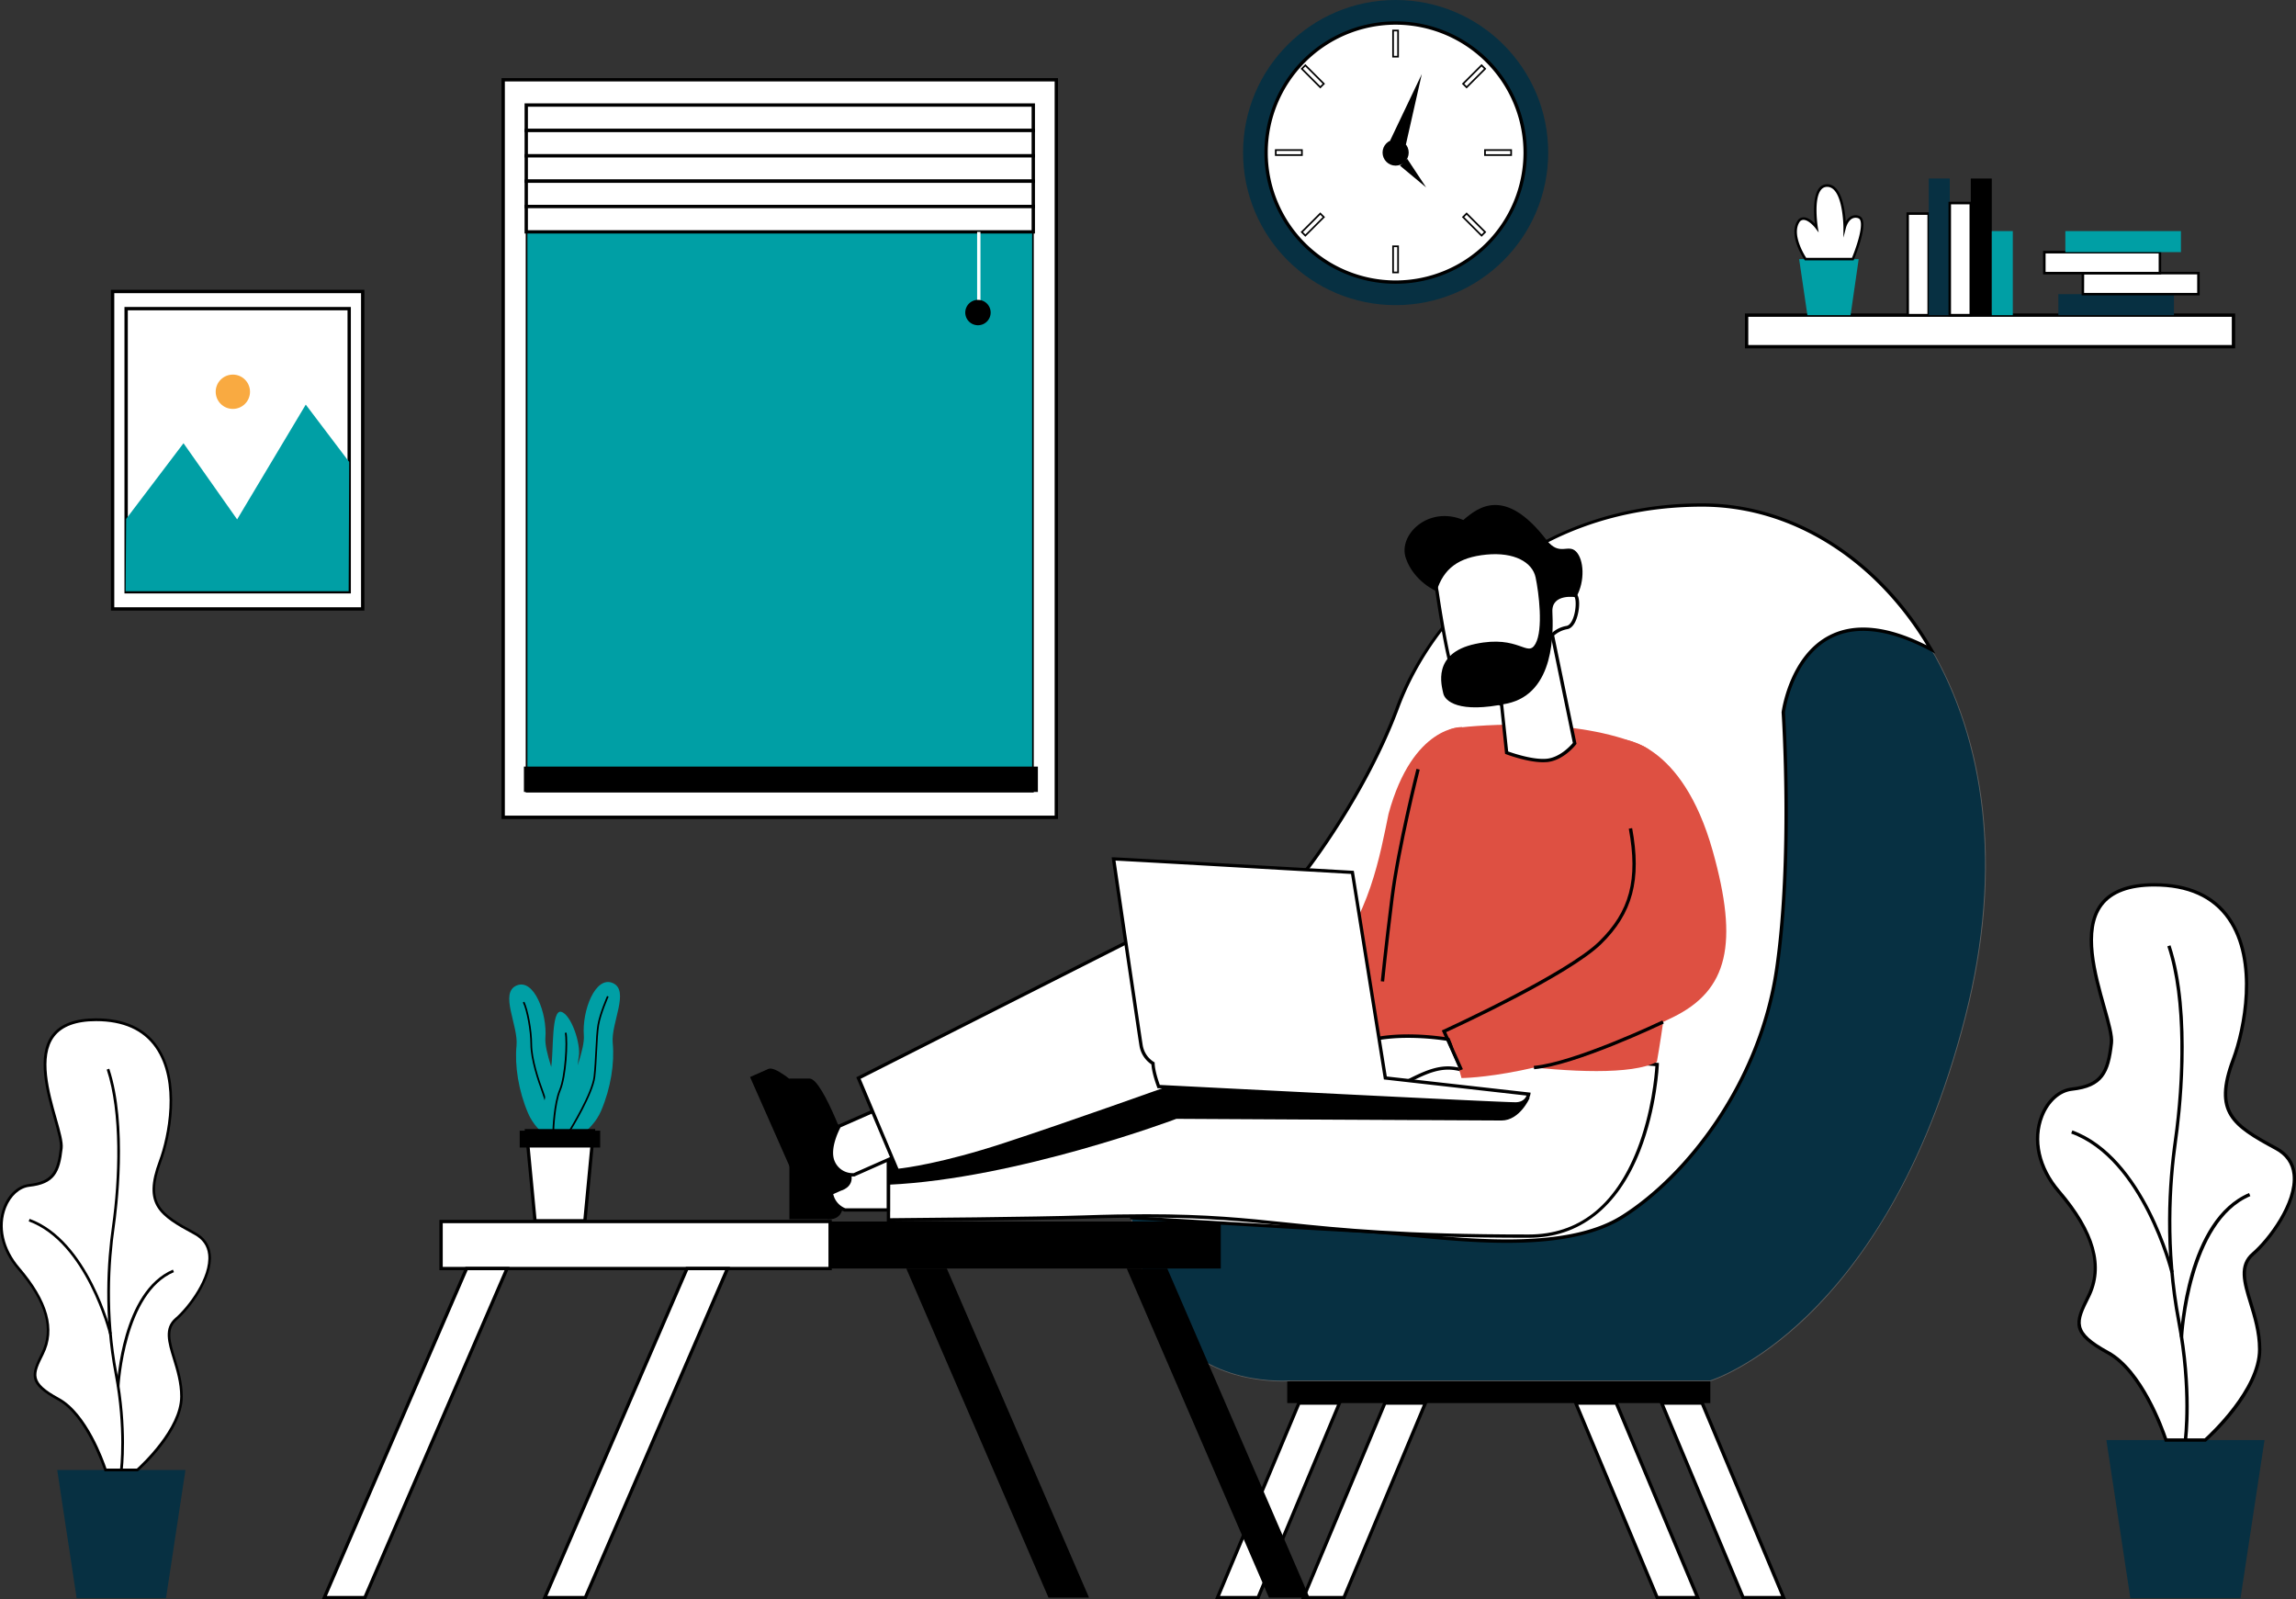 <svg xmlns="http://www.w3.org/2000/svg" viewBox="0 0 1377.04 959.13"><rect x="0" y="0" width="1377.04" height="959.13" fill="#333333" stroke="none"/><defs><style>.cls-1{fill:#073042;}.cls-2{fill:#fff;}.cls-3{fill:#009fa5;}.cls-4{fill:#f9aa41;}.cls-5{fill:#606060;}.cls-6{fill:#de5042;}</style></defs><g id="Ebene_2" data-name="Ebene 2"><g id="Layer_1" data-name="Layer 1"><g id="Plant_1" data-name="Plant 1"><polygon id="Shape" class="cls-1" points="1343.76 958.5 1277.7 958.5 1263.31 863.65 1358.16 863.65 1343.76 958.5"/><path id="Shape-2" data-name="Shape" class="cls-2" d="M1322.59,863.65S1355.2,835,1355.2,809.3s-17.79-45.45-4-57.3,39.53-49.41,13.84-63.24-37.55-21.74-25.69-53.35,19.76-104.74-47.43-104.74-23.71,77.07-25.69,94.86-5.93,25.69-23.71,27.66-31.62,33.59-7.91,61.26,25.69,47.43,17.79,63.24-9.88,21.73,11.86,33.59S1299,863.65,1299,863.65Z"/><path id="Shape-3" data-name="Shape" d="M1323,864.65h-24.66l-.22-.7c-.13-.4-13.14-40.26-34.27-51.79-22.23-12.13-20.51-18.44-12.28-34.92,9-17.9,3.35-37.65-17.65-62.14-12.21-14.25-16-31.53-10.23-46.23,3.71-9.41,10.91-15.8,18.79-16.67,17.31-1.93,20.9-9.47,22.83-26.78.46-4.15-1.78-12.08-4.38-21.26-5.57-19.72-13.2-46.73-1.47-62.24,6.15-8.13,17.09-12.25,32.53-12.25,20.81,0,36.17,6.94,45.65,20.61,17.84,25.75,9.58,67.17,2.71,85.48-11.53,30.77-.6,38.21,25.23,52.12,6.76,3.64,10.57,9.11,11.35,16.26,1.89,17.59-15.35,40.34-25,48.61-7.77,6.67-4.85,16.22-1.15,28.3,2.56,8.34,5.46,17.78,5.46,28.25,0,25.85-31.6,53.92-33,55.1Zm-23.21-2h22.45c3.15-2.86,32-29.65,32-53.35,0-10.17-2.85-19.46-5.37-27.66-3.76-12.28-7-22.88,1.76-30.4,9.38-8,26.13-30,24.32-46.88-.7-6.46-4.17-11.41-10.31-14.72-26.19-14.1-38.25-22.32-26.15-54.59,6.74-18,14.89-58.56-2.48-83.63-9.08-13.1-23.89-19.75-44-19.75-14.78,0-25.19,3.86-30.94,11.46-11.13,14.71-3.65,41.17,1.81,60.49,2.76,9.77,4.94,17.48,4.44,22-2,18.07-6,26.48-24.6,28.55-7.14.79-13.72,6.7-17.15,15.41-5.53,14-1.83,30.53,9.89,44.2,21.29,24.83,27.15,45.88,17.92,64.33-7.44,14.88-10.22,20.45,11.44,32.27C1285.3,821.6,1297.88,857,1299.76,862.65Z"/><path id="Shape-4" data-name="Shape" d="M1311.73,863.78l-2-.27c0-.29,3.84-30-3.94-70.82-8.29-43.53-5.66-83.31-2-109,5-35.33,6.67-84.39-3.91-116.13l1.89-.64c13.8,41.41,5.75,104.77,4,117.05-3.65,25.56-6.28,65.1,2,108.36C1315.61,833.5,1311.77,863.48,1311.73,863.78Z"/><path id="Shape-5" data-name="Shape" d="M1301.72,763.28c-.17-.68-17-68-59.5-83.46l.68-1.88c43.47,15.81,60.59,84.17,60.76,84.86Z"/><path id="Shape-6" data-name="Shape" d="M1309.38,801.81l-2-.1c.14-2.86,3.81-70.33,41.5-86.21l.78,1.85C1313.11,732.73,1309.41,801.12,1309.38,801.81Z"/></g><g id="Plant_2" data-name="Plant 2"><polygon id="Shape-7" data-name="Shape" class="cls-1" points="99.56 958.5 45.98 958.5 34.31 881.58 111.23 881.58 99.56 958.5"/><path id="Shape-8" data-name="Shape" class="cls-2" d="M82.39,881.58s26.44-23.24,26.44-44.07S94.4,800.65,105.62,791s32-40.07,11.22-51.29S86.39,722.13,96,696.49s16-84.94-38.46-84.94-19.23,62.5-20.84,76.92-4.8,20.84-19.23,22.44-25.64,27.24-6.41,49.68,20.84,38.46,14.43,51.28-8,17.63,9.61,27.24,28.18,42.47,28.18,42.47Z"/><path id="Shape-9" data-name="Shape" d="M82.69,882.39h-20l-.18-.56c-.11-.33-10.66-32.66-27.8-42-18-9.83-16.63-15-9.95-28.32C32,797,27.48,781,10.46,761.11c-9.91-11.55-13-25.56-8.31-37.49,3-7.63,8.85-12.81,15.24-13.52,14-1.56,17-7.68,18.52-21.72.37-3.36-1.45-9.79-3.55-17.23-4.52-16-10.71-37.9-1.2-50.48,5-6.59,13.87-9.93,26.39-9.93,16.87,0,29.33,5.62,37,16.72,14.47,20.88,7.76,54.47,2.2,69.31-9.36,25-.49,31,20.45,42.27,5.48,3,8.58,7.39,9.2,13.19,1.54,14.26-12.44,32.71-20.27,39.42-6.31,5.41-3.94,13.15-.93,23,2.07,6.76,4.42,14.42,4.42,22.91,0,21-25.63,43.72-26.72,44.68Zm-18.82-1.62h18.2c2.56-2.32,26-24,26-43.26,0-8.25-2.32-15.79-4.35-22.44-3.06-10-5.69-18.55,1.42-24.65,7.61-6.52,21.19-24.36,19.72-38-.56-5.24-3.37-9.25-8.35-11.93-21.25-11.44-31-18.1-21.21-44.27,5.46-14.57,12.07-47.49-2-67.82-7.36-10.63-19.37-16-35.68-16-12,0-20.43,3.13-25.09,9.29-9,11.94-3,33.39,1.46,49.06,2.24,7.92,4,14.17,3.6,17.85-1.63,14.66-4.9,21.48-20,23.15-5.79.65-11.12,5.44-13.91,12.51-4.48,11.35-1.48,24.75,8,35.84,17.26,20.14,22,37.2,14.53,52.17-6,12.07-8.29,16.59,9.28,26.17C52.14,847.48,62.35,876.22,63.87,880.77Z"/><path id="Shape-10" data-name="Shape" d="M73.57,881.69l-1.6-.22c0-.24,3.11-24.31-3.2-57.43-6.73-35.3-4.59-67.56-1.61-88.41C71.25,707,72.57,667.2,64,641.45l1.54-.51c11.19,33.58,4.66,85,3.24,94.92-3,20.73-5.09,52.79,1.59,87.88C76.72,857.13,73.61,881.44,73.57,881.69Z"/><path id="Shape-11" data-name="Shape" d="M65.46,800.18c-.14-.55-13.82-55.15-48.25-67.68l.55-1.52C53,743.8,66.9,799.24,67,799.8Z"/><path id="Shape-12" data-name="Shape" d="M71.67,831.43l-1.62-.08c.11-2.32,3.09-57,33.66-69.91l.62,1.5C74.7,775.41,71.7,830.87,71.67,831.43Z"/></g><g id="Element_1" data-name="Element 1"><rect id="Shape-13" data-name="Shape" class="cls-2" x="67.54" y="174.81" width="150" height="190.38"/><path id="Shape-14" data-name="Shape" d="M218.54,366.19h-152V173.81h152Zm-150-2h148V175.81h-148Z"/><rect id="Shape-15" data-name="Shape" class="cls-2" x="75.65" y="185.1" width="133.78" height="169.8"/><path id="Shape-16" data-name="Shape" d="M210.43,355.9H74.65V184.1H210.43Zm-133.78-2H208.43V186.1H76.65Z"/><polygon id="Shape-17" data-name="Shape" class="cls-3" points="75.65 311.21 110.06 265.82 142.22 311.49 183.38 242.66 209.43 277.07 209.11 354.58 75.33 354.58 75.65 311.21"/><circle id="Shape-18" data-name="Shape" class="cls-4" cx="139.65" cy="234.95" r="10.29" transform="translate(-125.23 167.56) rotate(-45)"/></g><g id="Window"><path id="Shape-19" data-name="Shape" class="cls-2" d="M301.79,47.84V490.17H633.54V47.84ZM619,474.27H316.31V63.73H619Z"/><path id="Shape-20" data-name="Shape" d="M634.54,491.17H300.79V46.84H634.54Zm-331.75-2H632.54V48.84H302.79ZM620,475.27H315.31V62.73H620Zm-302.72-2H618V64.73H317.31Z"/><rect id="Shape-21" data-name="Shape" class="cls-3" x="316.31" y="63.73" width="302.72" height="410.54"/><rect id="Shape-22" data-name="Shape" class="cls-2" x="460.06" y="-81.41" width="15.21" height="304.1" transform="translate(538.31 -397.02) rotate(90)"/><path id="Shape-23" data-name="Shape" d="M620.72,79.25H314.62V62h306.1Zm-304.1-2h302.1V64H316.62Z"/><rect id="Shape-24" data-name="Shape" class="cls-2" x="460.06" y="-66.2" width="15.21" height="304.1" transform="translate(553.51 -381.82) rotate(90)"/><path id="Shape-25" data-name="Shape" d="M620.72,94.45H314.62V77.25h306.1Zm-304.1-2h302.1V79.25H316.62Z"/><rect id="Shape-26" data-name="Shape" class="cls-2" x="460.06" y="-51" width="15.21" height="304.1" transform="translate(568.72 -366.61) rotate(90)"/><path id="Shape-27" data-name="Shape" d="M620.72,109.66H314.62V92.45h306.1Zm-304.1-2h302.1V94.45H316.62Z"/><rect id="Shape-28" data-name="Shape" class="cls-2" x="460.06" y="-35.79" width="15.21" height="304.1" transform="translate(583.92 -351.41) rotate(90)"/><path id="Shape-29" data-name="Shape" d="M620.72,124.86H314.62v-17.2h306.1Zm-304.1-2h302.1v-13.2H316.62Z"/><rect id="Shape-30" data-name="Shape" class="cls-2" x="460.06" y="-20.59" width="15.2" height="304.1" transform="translate(599.13 -336.2) rotate(90)"/><path id="Shape-31" data-name="Shape" d="M620.72,140.07H314.62V122.86h306.1Zm-304.1-2h302.1V124.86H316.62Z"/><rect id="Shape-32" data-name="Shape" x="314.23" y="459.75" width="308.25" height="15.21"/><rect id="Shape-33" data-name="Shape" class="cls-2" x="586.04" y="139.07" width="2" height="41.47"/><path id="Shape-34" data-name="Shape" d="M594.15,187.45a7.61,7.61,0,1,1-7.61-7.61A7.61,7.61,0,0,1,594.15,187.45Z"/></g><g id="Clock"><circle id="Shape-35" data-name="Shape" class="cls-1" cx="837.04" cy="91.5" r="91.5"/><circle id="Shape-36" data-name="Shape" class="cls-2" cx="837.04" cy="91.5" r="77.69"/><path id="Shape-37" data-name="Shape" d="M837,170.19A78.69,78.69,0,1,1,915.73,91.5,78.78,78.78,0,0,1,837,170.19Zm0-155.38A76.69,76.69,0,1,0,913.73,91.5,76.77,76.77,0,0,0,837,14.81Z"/><line id="Shape-38" data-name="Shape" class="cls-2" x1="837.04" y1="18.3" x2="837.04" y2="33.99"/><rect id="Shape-39" data-name="Shape" x="836.54" y="18.3" width="1" height="15.69"/><rect id="Shape-40" data-name="Shape" class="cls-2" x="835.54" y="18.3" width="3" height="15.69"/><path id="Shape-41" data-name="Shape" d="M839,34.49h-4V17.8h4Zm-3-1h2V18.8h-2Z"/><line id="Shape-42" data-name="Shape" class="cls-2" x1="906.32" y1="91.5" x2="890.63" y2="91.5"/><rect id="Shape-43" data-name="Shape" x="890.63" y="91" width="15.69" height="1"/><rect id="Shape-44" data-name="Shape" class="cls-2" x="890.63" y="90" width="15.69" height="3"/><path id="Shape-45" data-name="Shape" d="M906.82,93.5H890.13v-4h16.69Zm-15.69-1h14.69v-2H891.13Z"/><line id="Shape-46" data-name="Shape" class="cls-2" x1="889.64" y1="40.2" x2="878.55" y2="51.3"/><rect id="Shape-47" data-name="Shape" x="876.26" y="45.25" width="15.69" height="1" transform="translate(226.6 638.55) rotate(-45)"/><rect id="Shape-48" data-name="Shape" class="cls-2" x="876.26" y="44.25" width="15.69" height="3" transform="translate(226.61 638.57) rotate(-45)"/><path id="Shape-49" data-name="Shape" d="M879.61,53.06l-2.83-2.82,11.8-11.8,2.83,2.82Zm-1.41-2.82,1.41,1.41L890,41.26l-1.42-1.41Z"/><line id="Shape-50" data-name="Shape" class="cls-2" x1="889.64" y1="140.18" x2="878.55" y2="129.09"/><rect id="Shape-51" data-name="Shape" x="883.6" y="126.79" width="1" height="15.69" transform="translate(163.72 664.55) rotate(-45)"/><rect id="Shape-52" data-name="Shape" class="cls-2" x="882.6" y="126.79" width="3" height="15.69" transform="translate(163.72 664.55) rotate(-45)"/><path id="Shape-53" data-name="Shape" d="M888.58,142l-11.8-11.8,2.83-2.83,11.8,11.8Zm-10.38-11.8,10.38,10.39,1.42-1.42-10.39-10.38Z"/><line id="Shape-54" data-name="Shape" class="cls-2" x1="765.15" y1="91.5" x2="780.83" y2="91.5"/><rect id="Shape-55" data-name="Shape" x="765.15" y="91" width="15.69" height="1"/><rect id="Shape-56" data-name="Shape" class="cls-2" x="765.15" y="90" width="15.69" height="3"/><path id="Shape-57" data-name="Shape" d="M781.33,93.5H764.65v-4h16.68Zm-15.68-1h14.68v-2H765.65Z"/><line id="Shape-58" data-name="Shape" class="cls-2" x1="781.82" y1="40.2" x2="792.92" y2="51.3"/><rect id="Shape-59" data-name="Shape" x="786.87" y="37.91" width="1" height="15.69" transform="translate(198.24 570.13) rotate(-45)"/><rect id="Shape-60" data-name="Shape" class="cls-2" x="785.87" y="37.91" width="3" height="15.69" transform="translate(198.24 570.13) rotate(-45)"/><path id="Shape-61" data-name="Shape" d="M791.85,53.06l-11.79-11.8,2.82-2.82,11.8,11.8Zm-10.38-11.8,10.38,10.39,1.42-1.41L782.88,39.85Z"/><line id="Shape-62" data-name="Shape" class="cls-2" x1="781.82" y1="140.18" x2="792.92" y2="129.09"/><rect id="Shape-63" data-name="Shape" x="779.53" y="134.14" width="15.69" height="1" transform="translate(135.38 596.14) rotate(-45)"/><rect id="Shape-64" data-name="Shape" class="cls-2" x="779.53" y="133.14" width="15.69" height="3" transform="translate(135.41 596.19) rotate(-45)"/><path id="Shape-65" data-name="Shape" d="M782.88,142l-2.82-2.83,11.79-11.8,2.83,2.83Zm-1.41-2.83,1.41,1.42,10.39-10.39-1.42-1.41Z"/><line id="Shape-66" data-name="Shape" class="cls-2" x1="837.04" y1="147.71" x2="837.04" y2="163.39"/><rect id="Shape-67" data-name="Shape" x="836.54" y="147.71" width="1" height="15.69"/><rect id="Shape-68" data-name="Shape" class="cls-2" x="835.54" y="147.71" width="3" height="15.69"/><path id="Shape-69" data-name="Shape" d="M839,163.89h-4V147.21h4Zm-3-1h2V148.21h-2Z"/><polygon id="Shape-70" data-name="Shape" points="833.67 84.43 852.73 44.44 843.2 86.65 833.67 84.43"/><polygon id="Shape-71" data-name="Shape" points="843.96 95.19 855.34 112.41 839.65 99.34 843.96 95.19"/><circle id="Shape-72" data-name="Shape" cx="837.04" cy="91.5" r="7.84"/></g><g id="Element_2" data-name="Element 2"><rect id="Shape-73" data-name="Shape" class="cls-2" x="1047.54" y="189.01" width="292" height="18.91"/><path id="Shape-74" data-name="Shape" d="M1340.54,208.92h-294V188h294Zm-292-2h290V190h-290Z"/><polygon id="Shape-75" data-name="Shape" class="cls-3" points="1079.05 155.4 1084 189.01 1109.89 189.01 1114.76 155.4 1079.05 155.4"/><path id="Shape-76" data-name="Shape" class="cls-2" d="M1082.88,155.4s-10.13-14.71-3.83-23.11c4.2-4.2,10.51,4.2,10.51,4.2s-4.21-25.21,6.3-25.21,10.5,25.21,10.5,25.21,2.1-8.4,8.4-6.3-3.52,25.21-3.52,25.21Z"/><path id="Shape-77" data-name="Shape" d="M1111.73,156.15h-29.25l-.22-.33c-.43-.61-10.36-15.24-3.81-24l.07-.08a4.45,4.45,0,0,1,3.58-1.38c2.43.17,4.83,2.16,6.37,3.73-.6-5.1-1.42-16.58,2.63-21.36a6,6,0,0,1,4.76-2.22c8.76,0,10.7,15.44,11.13,22.52a8.52,8.52,0,0,1,3.1-3.25,5.92,5.92,0,0,1,4.91-.32,3.37,3.37,0,0,1,2,1.93c2.65,5.89-4.79,23.53-5.11,24.28Zm-28.45-1.5h27.46c2.19-5.27,6.85-18.36,4.93-22.63a1.93,1.93,0,0,0-1.14-1.12,4.46,4.46,0,0,0-3.72.22c-2.66,1.46-3.71,5.51-3.72,5.56l-1.48,5.85v-6c0-.24-.12-24.46-9.75-24.46a4.48,4.48,0,0,0-3.61,1.69c-4.73,5.58-2,22.48-2,22.65l.5,3-1.84-2.46c0-.05-3.68-4.83-7-5.07a2.92,2.92,0,0,0-2.37.92C1074.28,140,1081.88,152.48,1083.28,154.65Z"/><rect id="Shape-78" data-name="Shape" class="cls-2" x="1144.17" y="128.09" width="12.6" height="60.92"/><path id="Shape-79" data-name="Shape" d="M1157.53,189.76h-14.11V127.34h14.11Zm-12.61-1.5H1156V128.84h-11.11Z"/><rect id="Shape-80" data-name="Shape" class="cls-1" x="1156.78" y="107.08" width="12.6" height="81.93"/><rect id="Shape-81" data-name="Shape" class="cls-2" x="1169.38" y="121.79" width="12.6" height="67.22"/><path id="Shape-82" data-name="Shape" d="M1182.74,189.76h-14.11V121h14.11Zm-12.61-1.5h11.11V122.54h-11.11Z"/><rect id="Shape-83" data-name="Shape" x="1181.99" y="107.08" width="12.6" height="81.93"/><rect id="Shape-84" data-name="Shape" class="cls-3" x="1194.59" y="138.59" width="12.6" height="50.42"/><rect id="Shape-85" data-name="Shape" class="cls-1" x="1262.86" y="148.05" width="12.6" height="69.32" transform="translate(1451.88 -1086.46) rotate(90)"/><rect id="Shape-86" data-name="Shape" class="cls-2" x="1277.57" y="135.44" width="12.6" height="69.32" transform="translate(1453.98 -1113.77) rotate(90)"/><path id="Shape-87" data-name="Shape" d="M1319.28,177.16h-70.82V163.05h70.82Zm-69.32-1.5h67.82V164.55H1250Z"/><rect id="Shape-88" data-name="Shape" class="cls-2" x="1254.46" y="122.84" width="12.6" height="69.32" transform="translate(1418.26 -1103.26) rotate(90)"/><path id="Shape-89" data-name="Shape" d="M1296.18,164.55h-70.83v-14.1h70.83Zm-69.33-1.5h67.83V152h-67.83Z"/><rect id="Shape-90" data-name="Shape" class="cls-3" x="1267.07" y="110.23" width="12.6" height="69.32" transform="translate(1418.26 -1128.47) rotate(90)"/></g><g id="Chair"><rect id="Shape-91" data-name="Shape" x="772.03" y="827.86" width="253.75" height="13.61"/><polygon id="Shape-92" data-name="Shape" class="cls-2" points="779.05 841.47 730.23 958.13 754.53 958.13 803.35 841.47 779.05 841.47"/><path id="Shape-93" data-name="Shape" d="M755.2,959.13H728.72l49.66-118.66h26.47Zm-23.47-2h22.14l48-114.66H779.71Z"/><polygon id="Shape-94" data-name="Shape" class="cls-2" points="830.57 841.47 781.75 958.13 806.06 958.13 854.88 841.47 830.57 841.47"/><path id="Shape-95" data-name="Shape" d="M806.73,959.13H780.25l49.66-118.66h26.47Zm-23.47-2h22.13l48-114.66H831.24Z"/><polygon id="Shape-96" data-name="Shape" class="cls-2" points="1020.92 841.47 1069.74 958.13 1045.43 958.13 996.61 841.47 1020.92 841.47"/><path id="Shape-97" data-name="Shape" d="M1071.24,959.13h-26.47L995.11,840.47h26.47Zm-25.14-2h22.13l-48-114.66H998.11Z"/><polygon id="Shape-98" data-name="Shape" class="cls-2" points="969.39 841.47 1018.21 958.13 993.9 958.13 945.09 841.47 969.39 841.47"/><path id="Shape-99" data-name="Shape" d="M1019.71,959.13H993.24L943.58,840.47h26.48Zm-25.14-2h22.14l-48-114.66H946.59Z"/><path id="Shape-100" data-name="Shape" class="cls-2" d="M783.61,521.6s35.09-44.71,54.53-97.21,78.75-121.52,182.78-121.52,205.13,121.52,157.5,307.21-152.64,217.78-152.64,217.78H774s-53.47,4.86-76.81-37-21.39-106-21.39-106Z"/><path id="Shape-101" data-name="Shape" class="cls-5" d="M769.2,828.51c-13.69,0-53.35-3.1-72.46-37.35-23.14-41.45-21.48-105.59-21.46-106.23v-.14l.08-.12L783.21,521.29c.36-.45,35.27-45.25,54.46-97.07,11.16-30.12,33-59.52,59.83-80.67,34.23-26.94,76.91-41.18,123.42-41.18,46.06,0,90.79,23.6,122.71,64.74,21.74,28,36.74,63.43,43.36,102.39,7.41,43.55,4.69,90.89-8.09,140.71-24.64,96-64.89,150.21-94.32,178.75-31.92,31-58.39,39.3-58.65,39.38l-.15,0H774C773.89,828.37,772.14,828.51,769.2,828.51ZM676.28,685.1c-.08,3.39-1.15,65.3,21.33,105.57,22.9,41,75.78,36.74,76.32,36.69H1025.7c1.52-.49,27.28-9.12,58.24-39.17,29.32-28.45,69.42-82.46,94-178.23,24.14-94.09,11.35-182.38-35.09-242.23-31.73-40.91-76.17-64.36-121.92-64.36-101.43,0-161.6,65.29-182.31,121.2-19.11,51.59-53.75,96.24-54.6,97.32Z"/><path id="Shape-102" data-name="Shape" class="cls-1" d="M1178.42,610.08c-47.64,185.7-152.64,217.78-152.64,217.78H774s-53.47,4.86-76.81-37c-10.23-18.33-15.6-41-18.4-60.59,29.09,1.74,109.16,6.52,139.93,8.1,37.91,1.94,114.72,16.52,154.58-8.75s82.64-81.67,92.36-148.75,3.89-153.61,3.89-153.61,9.93-79.55,88.58-37.83C1189.29,442.94,1201.85,518.75,1178.42,610.08Z"/><path id="Shape-103" data-name="Shape" class="cls-2" d="M1158.11,389.48c-78.65-41.72-88.58,37.83-88.58,37.83s5.83,86.52-3.89,153.61-52.5,123.47-92.36,148.75-116.67,10.69-154.58,8.75c-30.77-1.58-110.84-6.36-139.93-8.1a294,294,0,0,1-3-45.38L783.61,521.6s35.09-44.71,54.53-97.21,78.75-121.52,182.78-121.52C1073.78,302.87,1125.89,334.25,1158.11,389.48Z"/><path id="Shape-104" data-name="Shape" d="M903.81,745.37c-20.38,0-41.11-2-58.95-3.75-9.67-.94-18.79-1.83-26.21-2.21-21-1.07-68-3.79-139.94-8.1l-.82,0-.11-.81a299,299,0,0,1-3-45.55v-.28l.16-.24L782.78,521.05c.39-.51,35.26-45.26,54.42-97,11.19-30.2,33.06-59.68,60-80.88,34.32-27,77.1-41.29,123.73-41.29,54.62,0,106.23,32.56,138.05,87.11l1.77,3-3.1-1.65c-24.32-12.89-44.4-15.4-59.7-7.44-22.51,11.69-27.14,42.52-27.41,44.42.23,3.45,5.58,88.33-3.9,153.72-10,68.91-53.81,124.72-92.82,149.45C955.63,742,930,745.37,903.81,745.37Zm-224.17-16c71.44,4.27,118.24,7,139.11,8,7.47.38,16.61,1.27,26.3,2.21,40.49,3.93,96,9.32,127.69-10.81,38.62-24.49,82-79.76,91.91-148.05,9.59-66.2,3.94-152.53,3.88-153.39v-.1l0-.1c0-.33,4.45-33.55,28.47-46,15.26-7.93,34.91-6,58.45,5.85-31.58-52.12-81.64-83.12-134.54-83.12-101.17,0-161.19,65.11-181.84,120.87-19.28,52-54.33,97-54.68,97.48l-107.62,163A297.36,297.36,0,0,0,679.64,729.37Z"/></g><g id="Table"><rect id="Shape-105" data-name="Shape" x="264.54" y="732.58" width="467.63" height="28.19"/><rect id="Shape-106" data-name="Shape" class="cls-2" x="264.54" y="732.58" width="233.33" height="28.19"/><path id="Shape-107" data-name="Shape" d="M498.87,761.78H263.54v-30.2H498.87Zm-233.33-2H496.87v-26.2H265.54Z"/><polygon id="Shape-108" data-name="Shape" class="cls-2" points="218.85 958.13 304.12 760.78 279.82 760.78 194.54 958.13 218.85 958.13"/><path id="Shape-109" data-name="Shape" d="M219.5,959.13H193l86.14-199.35h26.48Zm-23.44-2h22.13L302.6,761.78H280.47Z"/><polygon id="Shape-110" data-name="Shape" class="cls-2" points="351.07 958.13 436.34 760.78 412.04 760.78 326.76 958.13 351.07 958.13"/><path id="Shape-111" data-name="Shape" d="M351.72,959.13H325.24l86.14-199.35h26.48Zm-23.44-2h22.13l84.41-195.35H412.69Z"/><polygon id="Shape-112" data-name="Shape" points="567.87 760.78 653.14 958.13 628.84 958.13 543.56 760.78 567.87 760.78"/><polygon id="Shape-113" data-name="Shape" points="700.09 760.78 785.37 958.13 761.06 958.13 675.78 760.78 700.09 760.78"/><path id="Shape-114" data-name="Shape" class="cls-3" d="M336.92,687.15s-14.43-6-20.21-19.55-8.08-28.53-6.92-40.54-10.39-31.52,0-36,18.47,16.52,17.31,31.53S352.5,687.19,336.92,687.15Z"/><path id="Shape-115" data-name="Shape" d="M330.62,678.18c0-.14-2.18-14-5.57-23.08-2.58-6.89-6.92-19.81-6.92-28.88,0-7.9-2.29-20.53-4.54-25l.9-.45c2.34,4.69,4.64,17.31,4.64,25.48,0,8.92,4.3,21.7,6.86,28.53,3.42,9.12,5.6,23.14,5.62,23.28Z"/><path id="Shape-116" data-name="Shape" class="cls-3" d="M330.58,695.34s-7.51-13.51-6-24,4.5-22.52,6-31.52,0-34.53,6-33,12,19.52,10.51,27,1.5,22.52,0,33S347.09,696.84,330.58,695.34Z"/><path id="Shape-117" data-name="Shape" class="cls-3" d="M340.36,685.65s14.43-6,20.2-19.56,8.08-28.52,6.93-40.53,10.39-31.52,0-36S349,606.05,350.17,621.06,324.77,685.69,340.36,685.65Z"/><polygon id="Shape-118" data-name="Shape" class="cls-2" points="350.8 732.15 320.86 732.15 315.72 678.11 355.94 678.11 350.8 732.15"/><path id="Shape-119" data-name="Shape" d="M351.7,733.15H320l-5.33-56H357Zm-29.93-2h28.12l4.95-52h-38Z"/><rect id="Shape-120" data-name="Shape" x="311.7" y="678.1" width="48.26" height="10.11"/><path id="Shape-121" data-name="Shape" d="M332.35,678.12l-1,0c0-.67.6-16.48,4-24.51s4.51-28.68,3.41-34.15l1-.19c1.14,5.7.06,26.48-3.48,34.73C332.94,661.83,332.36,678,332.35,678.12Z"/><path id="Shape-122" data-name="Shape" d="M342.14,678.37l-.85-.53c.13-.22,13.61-22.06,14.73-32.16.53-4.83.82-10.36,1.09-15.71.3-6,.59-11.62,1.21-15.31,1.14-6.87,5.59-16.92,5.77-17.34l.92.41c-.05.1-4.58,10.35-5.71,17.1-.6,3.63-.89,9.25-1.19,15.2-.28,5.36-.56,10.91-1.1,15.76C355.86,656.12,342.7,677.46,342.14,678.37Z"/></g><g id="Man"><path id="Shape-123" data-name="Shape" d="M510.53,695.05s-16.69-48.21-25-48.21H473.44v84.37h22.25s8.07,1.38,9.6-6.26S510.53,695.05,510.53,695.05Z"/><path id="Shape-124" data-name="Shape" class="cls-2" d="M993.87,638.46s-4.1,102.87-77,102.87c-153.61,0-146.8-15.55-266.82-11.42-30,1-117.2,1.7-117.2,1.7V662.76L881.41,629Z"/><path id="Shape-125" data-name="Shape" d="M916.89,742.33c-76.09,0-112.78-3.8-145.14-7.16-32.79-3.41-61.11-6.34-121.65-4.26-29.68,1-116.35,1.69-117.22,1.7h-1V661.85l.9-.08L881.4,628h.09l113.42,9.49,0,1c0,.26-1.15,26.18-11.23,51.76C970.22,724.33,947.14,742.33,916.89,742.33Zm-229.4-14.12c36.62,0,59.22,2.35,84.47,5,32.31,3.35,68.94,7.15,144.93,7.15,29.76,0,51.59-17.08,64.87-50.76,8.88-22.51,10.75-45.31,11.06-50.2l-111.41-9.32L533.87,663.67V730.6c9.82-.08,88.24-.73,116.16-1.69C664.1,728.42,676.43,728.21,687.49,728.21Z"/><path id="Shape-126" data-name="Shape" d="M917.45,658.43S911.54,672,900.54,672s-195-1-195-1S610,707,532.78,710.52V695.38l3.18-1.33,167.58-52Z"/><path id="Shape-127" data-name="Shape" class="cls-2" d="M532.78,695.38H510.53s-12.06,8.94-12.06,18.22,8.35,12,8.35,12h26Z"/><path id="Shape-128" data-name="Shape" d="M533.78,726.65H506.65l-.15,0c-.09,0-9-3.12-9-13,0-9.67,11.95-18.64,12.46-19l.26-.2h23.59Zm-26.79-2h24.79V696.38H510.87c-1.71,1.34-11.4,9.29-11.4,17.22A11.84,11.84,0,0,0,507,724.65Z"/><path id="Shape-129" data-name="Shape" d="M503.24,675.06s-34.76-37.35-42.39-34l-11,4.87,34.11,77.18,20.35-9s7.94-2,6.25-9.61S503.24,675.06,503.24,675.06Z"/><path id="Shape-130" data-name="Shape" class="cls-2" d="M523.73,666.37l-20.36,9s-7.41,13-3.66,21.53,12.51,7.65,12.51,7.65L536,694.05Z"/><path id="Shape-131" data-name="Shape" d="M511.67,705.56a13.8,13.8,0,0,1-12.87-8.26c-3.91-8.84,3.39-21.88,3.7-22.43l.17-.29,21.57-9.53,13,29.51-24.81,11-.16,0S512.07,705.56,511.67,705.56Zm-7.58-29.42c-1,1.92-6.67,13.09-3.46,20.35A11.7,11.7,0,0,0,512,703.56l22.67-10-11.42-25.85Z"/><path id="Shape-132" data-name="Shape" class="cls-2" d="M680.16,562.93,514.88,646.54,538.22,702s22.35-1.78,64.16-15.47,104-36.06,104-36.06l5.83-45.69Z"/><path id="Shape-133" data-name="Shape" d="M537.57,703l-24-56.94,166.85-84.4,32.84,42.78-.06.41-5.91,46.3-.57.21c-.63.22-62.72,22.52-104.06,36.07S538.52,702.94,538.3,703Zm-21.4-56,22.68,53.88c4.14-.44,26.1-3.2,63.22-15.35,39.18-12.84,97-33.55,103.42-35.84L711.2,605,679.87,564.2Z"/><path id="Shape-134" data-name="Shape" class="cls-6" d="M876.93,436.05s-29.55-1.45-44.13,52c-4.87,23.33-11.47,63.47-37.92,90.42s1.94,52.5,1.94,52.5l34.43-7.89Z"/><path id="Shape-135" data-name="Shape" class="cls-6" d="M993.72,636.84S1025,464.33,985,447.2s-96.23-12.49-111.89-10.64-28.54,38.94-30.39,55.63-20.26,123.32-10.13,130.74S964.25,652.6,993.72,636.84Z"/><path id="Shape-136" data-name="Shape" class="cls-2" d="M868.52,623.31s-43.43-7.73-63.32,7.9,13.1,30.34,30.44,21.65,27-15,40.81-11.23Z"/><path id="Shape-137" data-name="Shape" d="M823.44,656.5c-10,0-20.08-4.26-23.82-10.16-1.9-3-3.78-9.05,5-15.92,20-15.72,62.32-8.42,64.11-8.1l.53.1,9,20.72-2-.54c-11.91-3.24-20.48,1.14-34.7,8.4q-2.58,1.32-5.41,2.75A28.32,28.32,0,0,1,823.44,656.5Zm21.13-34.07c-13.25,0-29,1.9-38.75,9.57-5.64,4.43-7.2,9-4.51,13.27,4.87,7.68,22.51,12.39,33.88,6.69,1.88-.94,3.68-1.86,5.39-2.74,13.4-6.84,22.48-11.48,34.16-9l-6.92-16A156.78,156.78,0,0,0,844.57,622.43Z"/><path id="Shape-138" data-name="Shape" class="cls-2" d="M667.87,515.12c1.94-.07,143.27,8.06,143.27,8.06L830.9,646.47l85.94,9.71s-.78,5.64-7.58,5.87-214.37-10.42-214.37-10.42-3.2-8.27-3.39-13.88a15.52,15.52,0,0,1-7.18-11C683.08,619,667.87,515.12,667.87,515.12Z"/><path id="Shape-139" data-name="Shape" d="M909,663.05c-10.87,0-205.77-10-214.15-10.42l-.65,0L694,652c-.13-.34-3.07-8-3.43-13.66a16.62,16.62,0,0,1-7.2-11.4C682.1,619.2,667,516.3,666.88,515.26l-.16-1.1,1.11,0h0c3.09,0,137.58,7.73,143.33,8.06l.8.05,19.77,123.33L918,655.3l-.14,1c0,.06-1,6.47-8.54,6.73ZM695.6,650.66c12.76.66,202.88,10.39,213.34,10.39h.28c4.21-.14,5.78-2.58,6.34-4L830,647.38,810.28,524.13c-46.15-2.65-130.37-7.46-141.25-8,1.69,11.56,15.12,103.19,16.28,110.46A14.59,14.59,0,0,0,692,636.87l.51.27,0,.58C692.65,642.23,694.88,648.68,695.6,650.66Z"/><path id="Shape-140" data-name="Shape" class="cls-2" d="M900.57,422.63l3,28.77S918.18,457,927.72,456s16.69-10.2,16.69-10.2L931,380.76a16.67,16.67,0,0,1,8.75-4.4c5.59-1,7.45-14.9,5.59-18.61S930.5,328.08,911,328.08,858.9,339,858.9,339l3,16s6.56,44.7,10.19,49.14S900.57,422.63,900.57,422.63Z"/><path id="Shape-141" data-name="Shape" d="M925.42,457.14c-9.46,0-21.61-4.6-22.17-4.81l-.57-.22-3-28.86c-3.49-2-24.84-14.26-28.32-18.51-3.7-4.52-9.74-45-10.41-49.63l-3.15-16.81.83-.27c1.34-.45,33-10.95,52.45-10.95,18.13,0,30.65,21.13,35.2,30.22,1.57,3.14.78,11.08-1.57,15.74-1.25,2.49-2.89,4-4.75,4.3a16.24,16.24,0,0,0-7.83,3.76l13.4,65-.28.36c-.3.4-7.53,9.63-17.39,10.59C927,457.1,926.24,457.14,925.42,457.14Zm-20.88-6.47c2.77,1,14.94,5.16,23.08,4.37,8-.78,14.32-7.82,15.71-9.47L929.9,380.46l.35-.38a17.63,17.63,0,0,1,9.32-4.71c1.53-.27,2.64-1.9,3.31-3.22,2.32-4.62,2.61-11.86,1.56-13.95-3.42-6.83-15.92-29.12-33.41-29.12s-45.79,8.9-51,10.58l2.83,15.12c2.63,17.9,7.45,45.59,10,48.7,2.78,3.4,19.66,13.44,28.2,18.28l.45.26Z"/><path id="Shape-142" data-name="Shape" d="M861.59,354.6s-13.52-5.66-18.41-19.79,13.63-31.8,34.46-22.95c8.82-7.56,25-20.48,50,12.15,7.75,9.73,12.75,2,17.54,6.7s5.66,17.76.14,27.46c0,0-14.76-2.55-14.27,8.72s1.85,48.89-27.18,55.05-37.3-1.56-38.26-6.1-7-24.1,19.29-29.68,31.2,8.54,36-.06,2-30.76.08-39.83S908.23,331,891.52,332.61,865.8,340.92,861.59,354.6Z"/><path id="Shape-143" data-name="Shape" class="cls-6" d="M972.12,443.24s36.49.85,55.12,67.19c15.55,55.42,9.32,83.35-23.82,99.61-74.38,36.5-126.88,36.5-126.88,36.5l-7.77-28.19s99.16-43.75,106.94-73.89S972.12,443.24,972.12,443.24Z"/><path id="Shape-144" data-name="Shape" d="M875.54,642l-10.82-24,.91-.41c.73-.34,73.77-33.75,93.31-52.86C977.5,546.6,982.53,527.6,976.88,497l2-.36c5.72,31,.36,51.1-18.5,69.53s-84.1,48.75-93,52.84l10,22.22Z"/><path id="Shape-145" data-name="Shape" d="M920.09,641.25l-.18-2c24.49-2.2,76.6-27,77.12-27.25l.86,1.8C995.74,614.84,944.94,639,920.09,641.25Z"/><path id="Shape-146" data-name="Shape" d="M830.14,588.68l-2-.19c0-.19,1.94-19.46,5.77-50.15s15.51-76.79,15.63-77.25l1.94.49c-.12.46-11.77,46.39-15.59,77S830.16,588.49,830.14,588.68Z"/></g></g></g></svg>